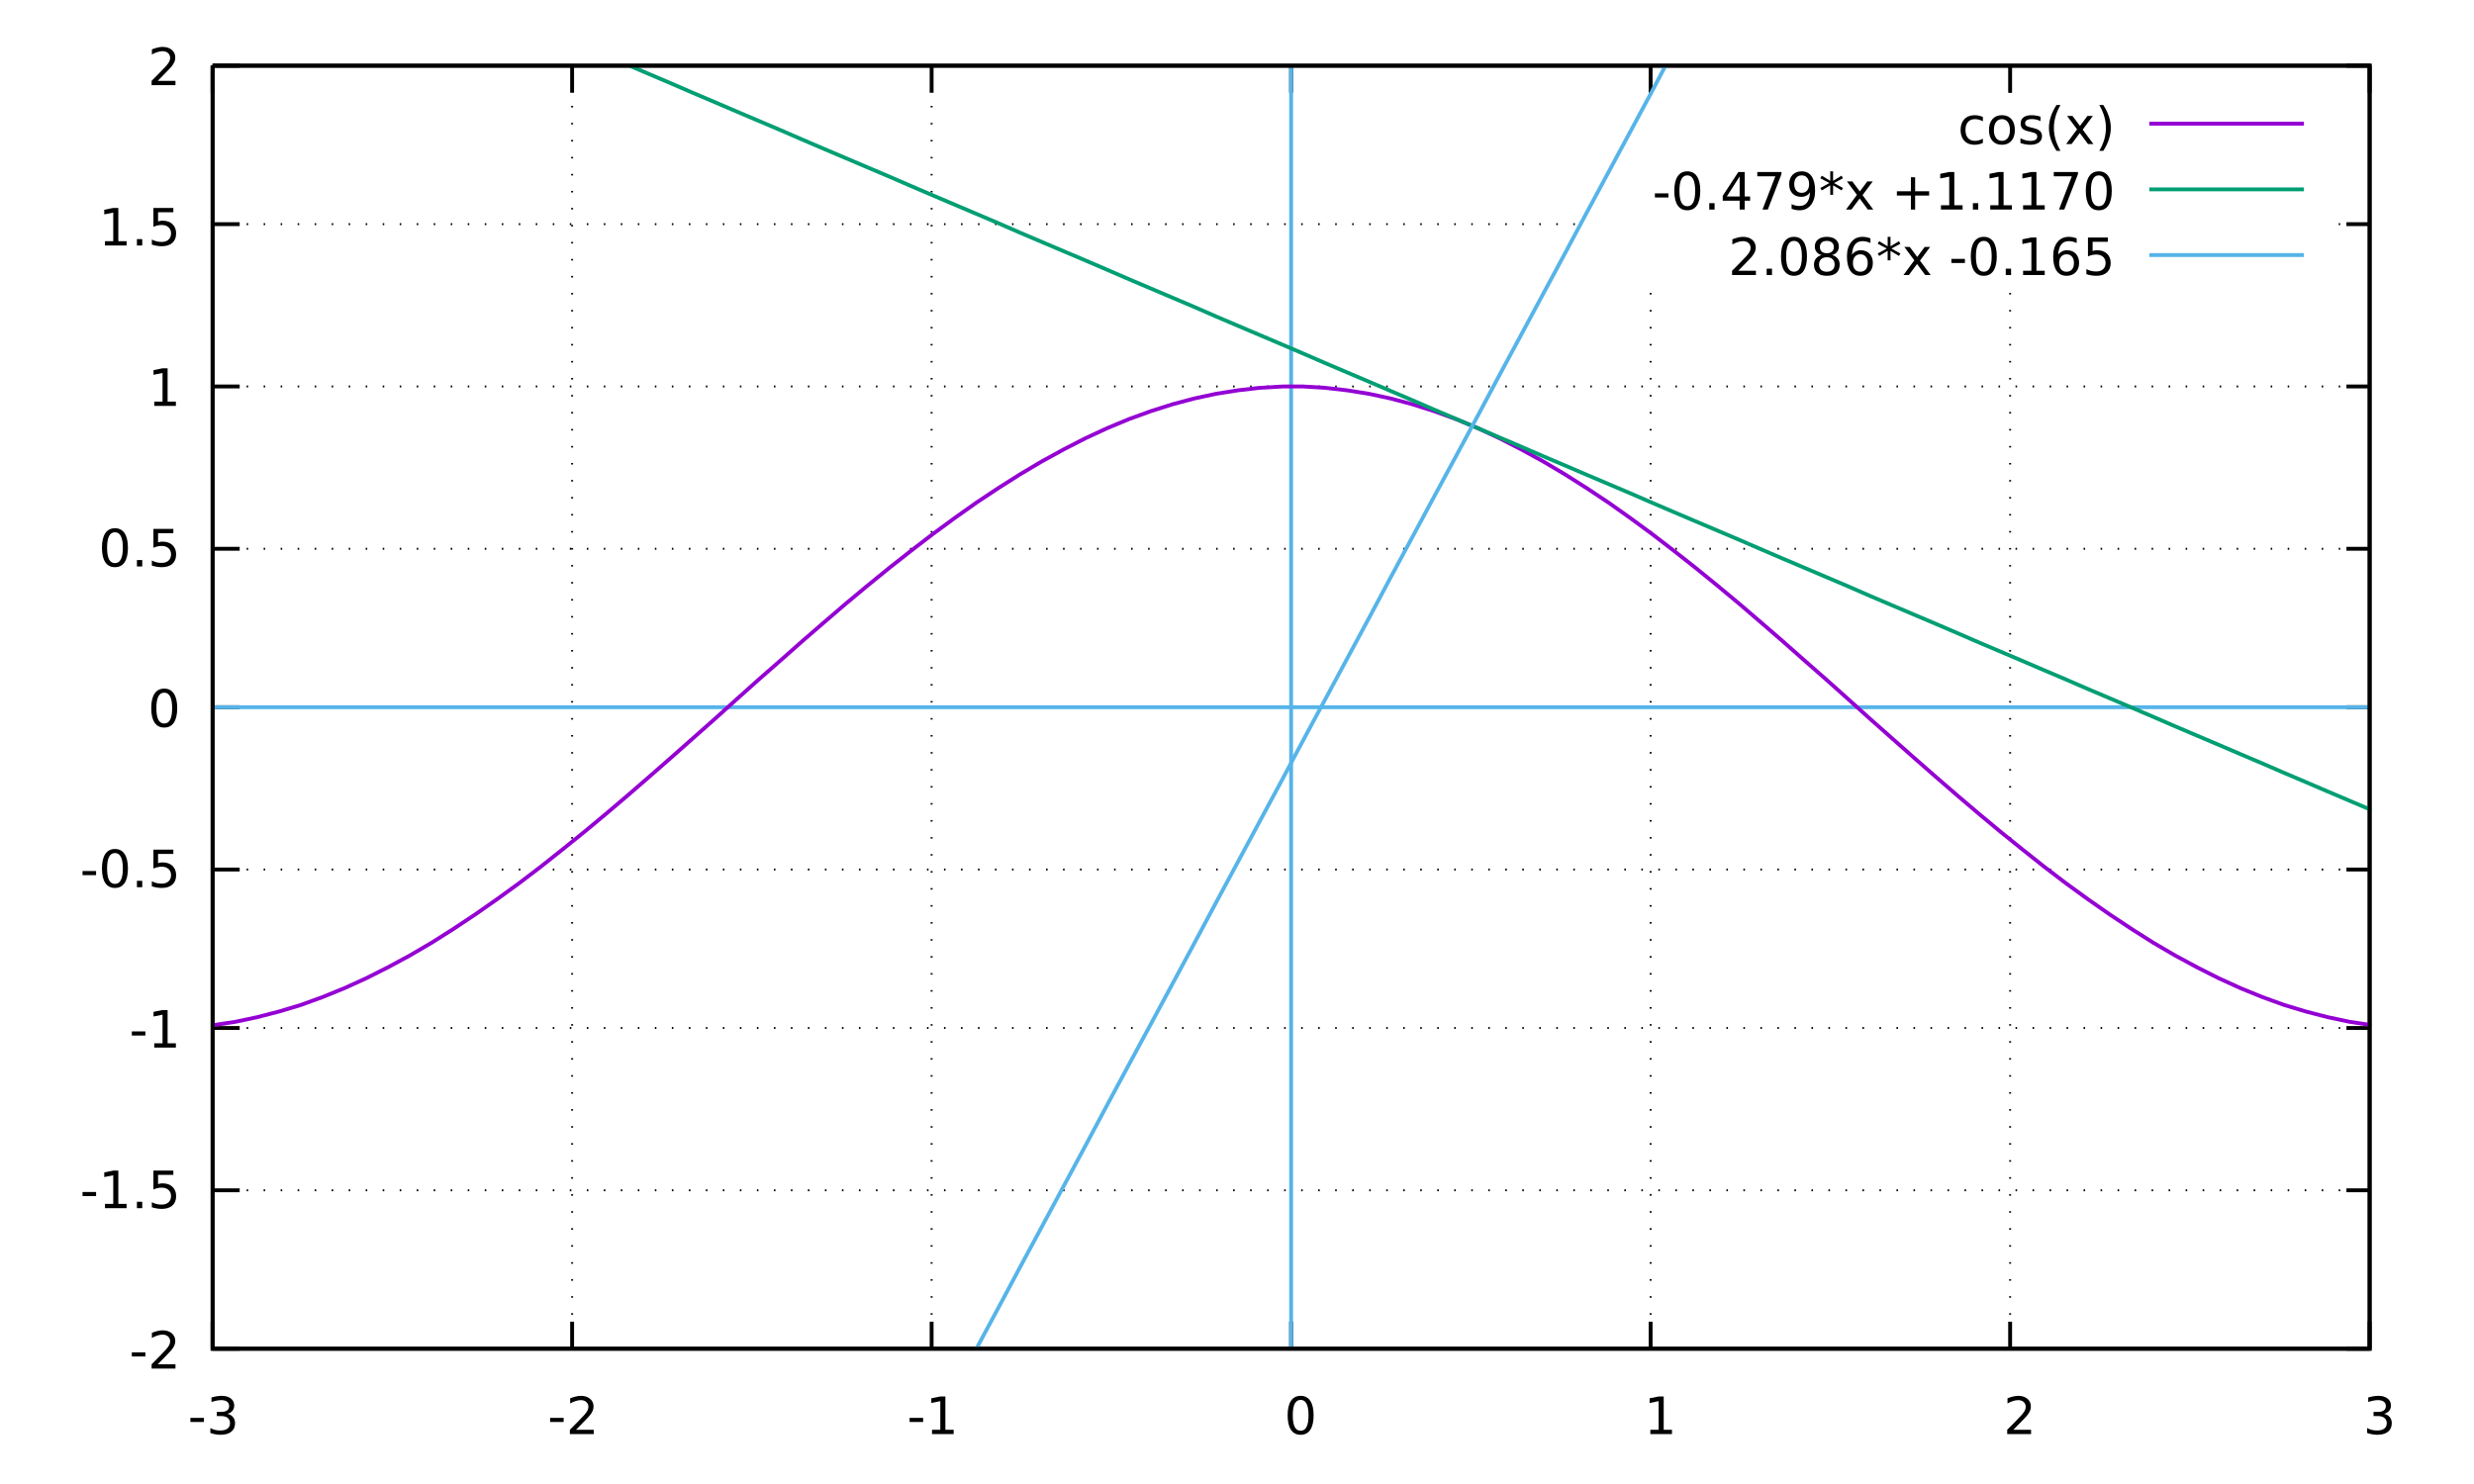 <?xml version="1.0" encoding="UTF-8"?>
<svg xmlns="http://www.w3.org/2000/svg" xmlns:xlink="http://www.w3.org/1999/xlink" width="640pt" height="384pt" viewBox="0 0 640 384" version="1.1">
<defs>
<g>
<symbol overflow="visible" id="glyph0-0">
<path style="stroke:none;" d="M 0.656 2.359 L 0.656 -9.391 L 7.328 -9.391 L 7.328 2.359 Z M 1.406 1.609 L 6.594 1.609 L 6.594 -8.656 L 1.406 -8.656 Z M 1.406 1.609 "/>
</symbol>
<symbol overflow="visible" id="glyph0-1">
<path style="stroke:none;" d="M 0.656 -4.188 L 4.156 -4.188 L 4.156 -3.125 L 0.656 -3.125 Z M 0.656 -4.188 "/>
</symbol>
<symbol overflow="visible" id="glyph0-2">
<path style="stroke:none;" d="M 2.562 -1.109 L 7.141 -1.109 L 7.141 0 L 0.969 0 L 0.969 -1.109 C 1.469 -1.617 2.148 -2.305 3.016 -3.172 C 3.879 -4.047 4.422 -4.613 4.641 -4.875 C 5.055 -5.344 5.348 -5.738 5.516 -6.062 C 5.68 -6.395 5.766 -6.719 5.766 -7.031 C 5.766 -7.551 5.582 -7.973 5.219 -8.297 C 4.863 -8.617 4.395 -8.781 3.812 -8.781 C 3.406 -8.781 2.973 -8.707 2.516 -8.562 C 2.055 -8.426 1.566 -8.211 1.047 -7.922 L 1.047 -9.25 C 1.566 -9.457 2.055 -9.613 2.516 -9.719 C 2.984 -9.832 3.406 -9.891 3.781 -9.891 C 4.789 -9.891 5.594 -9.633 6.188 -9.125 C 6.789 -8.625 7.094 -7.957 7.094 -7.125 C 7.094 -6.719 7.016 -6.336 6.859 -5.984 C 6.711 -5.629 6.441 -5.207 6.047 -4.719 C 5.941 -4.594 5.598 -4.227 5.016 -3.625 C 4.43 -3.031 3.613 -2.191 2.562 -1.109 Z M 2.562 -1.109 "/>
</symbol>
<symbol overflow="visible" id="glyph0-3">
<path style="stroke:none;" d="M 1.656 -1.109 L 3.797 -1.109 L 3.797 -8.516 L 1.469 -8.047 L 1.469 -9.25 L 3.781 -9.719 L 5.109 -9.719 L 5.109 -1.109 L 7.25 -1.109 L 7.25 0 L 1.656 0 Z M 1.656 -1.109 "/>
</symbol>
<symbol overflow="visible" id="glyph0-4">
<path style="stroke:none;" d="M 1.422 -1.656 L 2.797 -1.656 L 2.797 0 L 1.422 0 Z M 1.422 -1.656 "/>
</symbol>
<symbol overflow="visible" id="glyph0-5">
<path style="stroke:none;" d="M 1.438 -9.719 L 6.594 -9.719 L 6.594 -8.609 L 2.641 -8.609 L 2.641 -6.234 C 2.828 -6.297 3.016 -6.344 3.203 -6.375 C 3.398 -6.406 3.594 -6.422 3.781 -6.422 C 4.875 -6.422 5.734 -6.125 6.359 -5.531 C 6.992 -4.938 7.312 -4.133 7.312 -3.125 C 7.312 -2.07 6.984 -1.254 6.328 -0.672 C 5.68 -0.098 4.766 0.188 3.578 0.188 C 3.172 0.188 2.754 0.148 2.328 0.078 C 1.91 0.016 1.477 -0.086 1.031 -0.234 L 1.031 -1.547 C 1.414 -1.336 1.816 -1.18 2.234 -1.078 C 2.648 -0.973 3.094 -0.922 3.562 -0.922 C 4.312 -0.922 4.906 -1.117 5.344 -1.516 C 5.781 -1.91 6 -2.445 6 -3.125 C 6 -3.789 5.781 -4.32 5.344 -4.719 C 4.906 -5.113 4.312 -5.312 3.562 -5.312 C 3.207 -5.312 2.852 -5.27 2.5 -5.188 C 2.156 -5.113 1.801 -4.992 1.438 -4.828 Z M 1.438 -9.719 "/>
</symbol>
<symbol overflow="visible" id="glyph0-6">
<path style="stroke:none;" d="M 4.234 -8.844 C 3.555 -8.844 3.047 -8.508 2.703 -7.844 C 2.367 -7.188 2.203 -6.188 2.203 -4.844 C 2.203 -3.508 2.367 -2.508 2.703 -1.844 C 3.047 -1.188 3.555 -0.859 4.234 -0.859 C 4.922 -0.859 5.43 -1.188 5.766 -1.844 C 6.109 -2.508 6.281 -3.508 6.281 -4.844 C 6.281 -6.188 6.109 -7.188 5.766 -7.844 C 5.43 -8.508 4.922 -8.844 4.234 -8.844 Z M 4.234 -9.891 C 5.328 -9.891 6.16 -9.457 6.734 -8.594 C 7.305 -7.738 7.594 -6.488 7.594 -4.844 C 7.594 -3.207 7.305 -1.957 6.734 -1.094 C 6.16 -0.238 5.328 0.188 4.234 0.188 C 3.148 0.188 2.316 -0.238 1.734 -1.094 C 1.16 -1.957 0.875 -3.207 0.875 -4.844 C 0.875 -6.488 1.16 -7.738 1.734 -8.594 C 2.316 -9.457 3.148 -9.891 4.234 -9.891 Z M 4.234 -9.891 "/>
</symbol>
<symbol overflow="visible" id="glyph0-7">
<path style="stroke:none;" d=""/>
</symbol>
<symbol overflow="visible" id="glyph0-8">
<path style="stroke:none;" d="M 5.406 -5.234 C 6.039 -5.098 6.531 -4.816 6.875 -4.391 C 7.227 -3.973 7.406 -3.453 7.406 -2.828 C 7.406 -1.867 7.078 -1.125 6.422 -0.594 C 5.766 -0.07 4.828 0.188 3.609 0.188 C 3.203 0.188 2.781 0.145 2.344 0.062 C 1.914 -0.008 1.473 -0.129 1.016 -0.297 L 1.016 -1.562 C 1.379 -1.352 1.773 -1.191 2.203 -1.078 C 2.641 -0.973 3.098 -0.922 3.578 -0.922 C 4.398 -0.922 5.023 -1.082 5.453 -1.406 C 5.891 -1.727 6.109 -2.203 6.109 -2.828 C 6.109 -3.398 5.906 -3.848 5.5 -4.172 C 5.102 -4.492 4.547 -4.656 3.828 -4.656 L 2.688 -4.656 L 2.688 -5.734 L 3.875 -5.734 C 4.52 -5.734 5.016 -5.863 5.359 -6.125 C 5.703 -6.383 5.875 -6.754 5.875 -7.234 C 5.875 -7.734 5.695 -8.113 5.344 -8.375 C 4.988 -8.645 4.484 -8.781 3.828 -8.781 C 3.461 -8.781 3.07 -8.738 2.656 -8.656 C 2.25 -8.582 1.801 -8.461 1.312 -8.297 L 1.312 -9.469 C 1.812 -9.613 2.273 -9.719 2.703 -9.781 C 3.141 -9.852 3.551 -9.891 3.938 -9.891 C 4.938 -9.891 5.727 -9.66 6.312 -9.203 C 6.895 -8.754 7.188 -8.145 7.188 -7.375 C 7.188 -6.832 7.031 -6.375 6.719 -6 C 6.414 -5.633 5.977 -5.379 5.406 -5.234 Z M 5.406 -5.234 "/>
</symbol>
<symbol overflow="visible" id="glyph0-9">
<path style="stroke:none;" d="M 6.5 -7.016 L 6.5 -5.891 C 6.164 -6.078 5.828 -6.219 5.484 -6.312 C 5.141 -6.406 4.797 -6.453 4.453 -6.453 C 3.672 -6.453 3.066 -6.203 2.641 -5.703 C 2.211 -5.211 2 -4.523 2 -3.641 C 2 -2.742 2.211 -2.051 2.641 -1.562 C 3.066 -1.07 3.672 -0.828 4.453 -0.828 C 4.797 -0.828 5.141 -0.875 5.484 -0.969 C 5.828 -1.062 6.164 -1.203 6.5 -1.391 L 6.5 -0.281 C 6.164 -0.125 5.816 -0.008 5.453 0.062 C 5.098 0.145 4.723 0.188 4.328 0.188 C 3.223 0.188 2.348 -0.156 1.703 -0.844 C 1.055 -1.531 0.734 -2.461 0.734 -3.641 C 0.734 -4.828 1.055 -5.758 1.703 -6.438 C 2.359 -7.125 3.258 -7.469 4.406 -7.469 C 4.77 -7.469 5.125 -7.426 5.469 -7.344 C 5.82 -7.27 6.164 -7.16 6.5 -7.016 Z M 6.5 -7.016 "/>
</symbol>
<symbol overflow="visible" id="glyph0-10">
<path style="stroke:none;" d="M 4.078 -6.453 C 3.441 -6.453 2.938 -6.203 2.562 -5.703 C 2.188 -5.203 2 -4.516 2 -3.641 C 2 -2.766 2.18 -2.078 2.547 -1.578 C 2.922 -1.078 3.43 -0.828 4.078 -0.828 C 4.711 -0.828 5.219 -1.078 5.594 -1.578 C 5.969 -2.086 6.156 -2.773 6.156 -3.641 C 6.156 -4.504 5.969 -5.188 5.594 -5.688 C 5.219 -6.195 4.711 -6.453 4.078 -6.453 Z M 4.078 -7.469 C 5.117 -7.469 5.938 -7.129 6.531 -6.453 C 7.125 -5.773 7.422 -4.836 7.422 -3.641 C 7.422 -2.441 7.125 -1.504 6.531 -0.828 C 5.938 -0.148 5.117 0.188 4.078 0.188 C 3.035 0.188 2.219 -0.148 1.625 -0.828 C 1.031 -1.504 0.734 -2.441 0.734 -3.641 C 0.734 -4.836 1.031 -5.773 1.625 -6.453 C 2.219 -7.129 3.035 -7.469 4.078 -7.469 Z M 4.078 -7.469 "/>
</symbol>
<symbol overflow="visible" id="glyph0-11">
<path style="stroke:none;" d="M 5.906 -7.078 L 5.906 -5.938 C 5.562 -6.113 5.207 -6.242 4.844 -6.328 C 4.477 -6.422 4.102 -6.469 3.719 -6.469 C 3.125 -6.469 2.676 -6.375 2.375 -6.188 C 2.082 -6.008 1.938 -5.738 1.938 -5.375 C 1.938 -5.094 2.039 -4.875 2.25 -4.719 C 2.469 -4.562 2.895 -4.41 3.531 -4.266 L 3.938 -4.172 C 4.789 -3.984 5.395 -3.723 5.75 -3.391 C 6.113 -3.066 6.297 -2.609 6.297 -2.016 C 6.297 -1.336 6.023 -0.801 5.484 -0.406 C 4.953 -0.008 4.219 0.188 3.281 0.188 C 2.883 0.188 2.473 0.148 2.047 0.078 C 1.629 0.004 1.188 -0.109 0.719 -0.266 L 0.719 -1.5 C 1.164 -1.27 1.602 -1.098 2.031 -0.984 C 2.457 -0.867 2.883 -0.812 3.312 -0.812 C 3.875 -0.812 4.305 -0.906 4.609 -1.094 C 4.91 -1.289 5.062 -1.566 5.062 -1.922 C 5.062 -2.242 4.953 -2.488 4.734 -2.656 C 4.516 -2.832 4.035 -3.004 3.297 -3.172 L 2.875 -3.266 C 2.133 -3.422 1.598 -3.66 1.266 -3.984 C 0.941 -4.305 0.781 -4.75 0.781 -5.312 C 0.781 -6 1.02 -6.531 1.5 -6.906 C 1.988 -7.281 2.68 -7.469 3.578 -7.469 C 4.016 -7.469 4.426 -7.43 4.812 -7.359 C 5.207 -7.297 5.57 -7.203 5.906 -7.078 Z M 5.906 -7.078 "/>
</symbol>
<symbol overflow="visible" id="glyph0-12">
<path style="stroke:none;" d="M 4.125 -10.109 C 3.551 -9.109 3.125 -8.117 2.844 -7.141 C 2.562 -6.172 2.422 -5.188 2.422 -4.188 C 2.422 -3.188 2.562 -2.191 2.844 -1.203 C 3.125 -0.223 3.551 0.758 4.125 1.75 L 3.094 1.75 C 2.438 0.738 1.945 -0.258 1.625 -1.25 C 1.301 -2.238 1.141 -3.219 1.141 -4.188 C 1.141 -5.156 1.301 -6.129 1.625 -7.109 C 1.945 -8.086 2.438 -9.086 3.094 -10.109 Z M 4.125 -10.109 "/>
</symbol>
<symbol overflow="visible" id="glyph0-13">
<path style="stroke:none;" d="M 7.312 -7.281 L 4.672 -3.734 L 7.453 0 L 6.047 0 L 3.922 -2.859 L 1.797 0 L 0.391 0 L 3.219 -3.812 L 0.625 -7.281 L 2.031 -7.281 L 3.969 -4.688 L 5.906 -7.281 Z M 7.312 -7.281 "/>
</symbol>
<symbol overflow="visible" id="glyph0-14">
<path style="stroke:none;" d="M 1.062 -10.109 L 2.109 -10.109 C 2.754 -9.086 3.238 -8.086 3.562 -7.109 C 3.883 -6.129 4.047 -5.156 4.047 -4.188 C 4.047 -3.219 3.883 -2.238 3.562 -1.25 C 3.238 -0.258 2.754 0.738 2.109 1.75 L 1.062 1.75 C 1.645 0.758 2.078 -0.223 2.359 -1.203 C 2.641 -2.191 2.781 -3.188 2.781 -4.188 C 2.781 -5.188 2.641 -6.172 2.359 -7.141 C 2.078 -8.117 1.645 -9.109 1.062 -10.109 Z M 1.062 -10.109 "/>
</symbol>
<symbol overflow="visible" id="glyph0-15">
<path style="stroke:none;" d="M 5.031 -8.578 L 1.719 -3.391 L 5.031 -3.391 Z M 4.688 -9.719 L 6.344 -9.719 L 6.344 -3.391 L 7.734 -3.391 L 7.734 -2.297 L 6.344 -2.297 L 6.344 0 L 5.031 0 L 5.031 -2.297 L 0.656 -2.297 L 0.656 -3.562 Z M 4.688 -9.719 "/>
</symbol>
<symbol overflow="visible" id="glyph0-16">
<path style="stroke:none;" d="M 1.094 -9.719 L 7.344 -9.719 L 7.344 -9.156 L 3.812 0 L 2.438 0 L 5.766 -8.609 L 1.094 -8.609 Z M 1.094 -9.719 "/>
</symbol>
<symbol overflow="visible" id="glyph0-17">
<path style="stroke:none;" d="M 1.469 -0.203 L 1.469 -1.406 C 1.789 -1.25 2.117 -1.129 2.453 -1.047 C 2.797 -0.961 3.133 -0.922 3.469 -0.922 C 4.332 -0.922 4.992 -1.211 5.453 -1.797 C 5.91 -2.379 6.172 -3.266 6.234 -4.453 C 5.984 -4.078 5.664 -3.789 5.281 -3.594 C 4.895 -3.395 4.469 -3.297 4 -3.297 C 3.02 -3.297 2.25 -3.586 1.688 -4.172 C 1.125 -4.766 0.844 -5.57 0.844 -6.594 C 0.844 -7.582 1.133 -8.379 1.719 -8.984 C 2.312 -9.586 3.098 -9.891 4.078 -9.891 C 5.203 -9.891 6.062 -9.457 6.656 -8.594 C 7.25 -7.738 7.547 -6.488 7.547 -4.844 C 7.547 -3.312 7.18 -2.086 6.453 -1.172 C 5.723 -0.266 4.742 0.188 3.516 0.188 C 3.191 0.188 2.859 0.156 2.516 0.094 C 2.18 0.031 1.832 -0.066 1.469 -0.203 Z M 4.078 -4.328 C 4.672 -4.328 5.141 -4.523 5.484 -4.922 C 5.828 -5.328 6 -5.883 6 -6.594 C 6 -7.289 5.828 -7.836 5.484 -8.234 C 5.141 -8.641 4.672 -8.844 4.078 -8.844 C 3.492 -8.844 3.023 -8.641 2.672 -8.234 C 2.328 -7.836 2.156 -7.289 2.156 -6.594 C 2.156 -5.883 2.328 -5.328 2.672 -4.922 C 3.023 -4.523 3.492 -4.328 4.078 -4.328 Z M 4.078 -4.328 "/>
</symbol>
<symbol overflow="visible" id="glyph0-18">
<path style="stroke:none;" d="M 6.266 -8.109 L 3.938 -6.859 L 6.266 -5.578 L 5.891 -4.953 L 3.703 -6.266 L 3.703 -3.812 L 2.969 -3.812 L 2.969 -6.266 L 0.781 -4.953 L 0.391 -5.578 L 2.734 -6.859 L 0.391 -8.109 L 0.781 -8.766 L 2.969 -7.438 L 2.969 -9.891 L 3.703 -9.891 L 3.703 -7.438 L 5.891 -8.766 Z M 6.266 -8.109 "/>
</symbol>
<symbol overflow="visible" id="glyph0-19">
<path style="stroke:none;" d="M 6.125 -8.359 L 6.125 -4.734 L 9.75 -4.734 L 9.75 -3.625 L 6.125 -3.625 L 6.125 0 L 5.031 0 L 5.031 -3.625 L 1.406 -3.625 L 1.406 -4.734 L 5.031 -4.734 L 5.031 -8.359 Z M 6.125 -8.359 "/>
</symbol>
<symbol overflow="visible" id="glyph0-20">
<path style="stroke:none;" d="M 4.234 -4.609 C 3.609 -4.609 3.113 -4.441 2.75 -4.109 C 2.395 -3.773 2.219 -3.316 2.219 -2.734 C 2.219 -2.148 2.395 -1.691 2.75 -1.359 C 3.113 -1.023 3.609 -0.859 4.234 -0.859 C 4.859 -0.859 5.348 -1.023 5.703 -1.359 C 6.066 -1.691 6.25 -2.148 6.25 -2.734 C 6.25 -3.316 6.07 -3.773 5.719 -4.109 C 5.363 -4.441 4.867 -4.609 4.234 -4.609 Z M 2.922 -5.172 C 2.359 -5.305 1.914 -5.566 1.594 -5.953 C 1.281 -6.348 1.125 -6.82 1.125 -7.375 C 1.125 -8.145 1.398 -8.754 1.953 -9.203 C 2.516 -9.66 3.273 -9.891 4.234 -9.891 C 5.203 -9.891 5.961 -9.66 6.516 -9.203 C 7.066 -8.754 7.344 -8.145 7.344 -7.375 C 7.344 -6.82 7.18 -6.348 6.859 -5.953 C 6.547 -5.566 6.113 -5.305 5.562 -5.172 C 6.195 -5.023 6.688 -4.734 7.031 -4.297 C 7.383 -3.867 7.562 -3.348 7.562 -2.734 C 7.562 -1.797 7.273 -1.07 6.703 -0.562 C 6.129 -0.062 5.305 0.188 4.234 0.188 C 3.16 0.188 2.336 -0.062 1.766 -0.562 C 1.191 -1.07 0.906 -1.797 0.906 -2.734 C 0.906 -3.348 1.082 -3.867 1.438 -4.297 C 1.789 -4.734 2.285 -5.023 2.922 -5.172 Z M 2.438 -7.25 C 2.438 -6.75 2.594 -6.359 2.906 -6.078 C 3.227 -5.797 3.672 -5.656 4.234 -5.656 C 4.797 -5.656 5.238 -5.797 5.562 -6.078 C 5.883 -6.359 6.047 -6.75 6.047 -7.25 C 6.047 -7.75 5.883 -8.141 5.562 -8.422 C 5.238 -8.703 4.797 -8.844 4.234 -8.844 C 3.672 -8.844 3.227 -8.703 2.906 -8.422 C 2.594 -8.141 2.438 -7.75 2.438 -7.25 Z M 2.438 -7.25 "/>
</symbol>
<symbol overflow="visible" id="glyph0-21">
<path style="stroke:none;" d="M 4.406 -5.375 C 3.812 -5.375 3.344 -5.172 3 -4.766 C 2.656 -4.367 2.484 -3.82 2.484 -3.125 C 2.484 -2.414 2.656 -1.859 3 -1.453 C 3.344 -1.055 3.812 -0.859 4.406 -0.859 C 4.988 -0.859 5.453 -1.055 5.797 -1.453 C 6.141 -1.859 6.312 -2.414 6.312 -3.125 C 6.312 -3.82 6.141 -4.367 5.797 -4.766 C 5.453 -5.172 4.988 -5.375 4.406 -5.375 Z M 7.016 -9.5 L 7.016 -8.297 C 6.68 -8.453 6.344 -8.57 6 -8.656 C 5.664 -8.738 5.336 -8.781 5.016 -8.781 C 4.141 -8.781 3.473 -8.488 3.016 -7.906 C 2.566 -7.32 2.305 -6.438 2.234 -5.25 C 2.492 -5.625 2.816 -5.91 3.203 -6.109 C 3.586 -6.316 4.016 -6.422 4.484 -6.422 C 5.453 -6.422 6.219 -6.125 6.781 -5.531 C 7.352 -4.938 7.641 -4.133 7.641 -3.125 C 7.641 -2.125 7.344 -1.32 6.75 -0.719 C 6.164 -0.113 5.383 0.188 4.406 0.188 C 3.281 0.188 2.422 -0.238 1.828 -1.094 C 1.234 -1.957 0.938 -3.207 0.938 -4.844 C 0.938 -6.383 1.301 -7.609 2.031 -8.516 C 2.758 -9.43 3.734 -9.891 4.953 -9.891 C 5.285 -9.891 5.617 -9.859 5.953 -9.797 C 6.297 -9.734 6.648 -9.633 7.016 -9.5 Z M 7.016 -9.5 "/>
</symbol>
</g>
</defs>
<g id="surface8134">
<rect x="0" y="0" width="640" height="384" style="fill:rgb(100%,100%,100%);fill-opacity:1;stroke:none;"/>
<path style="fill:none;stroke-width:10;stroke-linecap:butt;stroke-linejoin:miter;stroke:rgb(0%,0%,0%);stroke-opacity:1;stroke-dasharray:8,80;stroke-miterlimit:10;" d="M 1100 6980 L 12260 6980 " transform="matrix(0.05,0,0,0.05,0,0)"/>
<path style="fill:none;stroke-width:20;stroke-linecap:butt;stroke-linejoin:miter;stroke:rgb(0%,0%,0%);stroke-opacity:1;stroke-miterlimit:10;" d="M 1100 6980 L 1240 6980 " transform="matrix(0.05,0,0,0.05,0,0)"/>
<path style="fill:none;stroke-width:20;stroke-linecap:butt;stroke-linejoin:miter;stroke:rgb(0%,0%,0%);stroke-opacity:1;stroke-miterlimit:10;" d="M 12260 6980 L 12140 6980 " transform="matrix(0.05,0,0,0.05,0,0)"/>
<g style="fill:rgb(0%,0%,0%);fill-opacity:1;">
  <use xlink:href="#glyph0-1" x="33.45" y="354.126"/>
  <use xlink:href="#glyph0-2" x="38.25" y="354.126"/>
</g>
<path style="fill:none;stroke-width:10;stroke-linecap:butt;stroke-linejoin:miter;stroke:rgb(0%,0%,0%);stroke-opacity:1;stroke-dasharray:8,80;stroke-miterlimit:10;" d="M 1100 6160 L 12260 6160 " transform="matrix(0.05,0,0,0.05,0,0)"/>
<path style="fill:none;stroke-width:20;stroke-linecap:butt;stroke-linejoin:miter;stroke:rgb(0%,0%,0%);stroke-opacity:1;stroke-miterlimit:10;" d="M 1100 6160 L 1240 6160 " transform="matrix(0.05,0,0,0.05,0,0)"/>
<path style="fill:none;stroke-width:20;stroke-linecap:butt;stroke-linejoin:miter;stroke:rgb(0%,0%,0%);stroke-opacity:1;stroke-miterlimit:10;" d="M 12260 6160 L 12140 6160 " transform="matrix(0.05,0,0,0.05,0,0)"/>
<g style="fill:rgb(0%,0%,0%);fill-opacity:1;">
  <use xlink:href="#glyph0-1" x="20.7" y="312.626"/>
  <use xlink:href="#glyph0-3" x="25.5" y="312.626"/>
  <use xlink:href="#glyph0-4" x="34" y="312.626"/>
  <use xlink:href="#glyph0-5" x="38.25" y="312.626"/>
</g>
<path style="fill:none;stroke-width:10;stroke-linecap:butt;stroke-linejoin:miter;stroke:rgb(0%,0%,0%);stroke-opacity:1;stroke-dasharray:8,80;stroke-miterlimit:10;" d="M 1100 5320 L 12260 5320 " transform="matrix(0.05,0,0,0.05,0,0)"/>
<path style="fill:none;stroke-width:20;stroke-linecap:butt;stroke-linejoin:miter;stroke:rgb(0%,0%,0%);stroke-opacity:1;stroke-miterlimit:10;" d="M 1100 5320 L 1240 5320 " transform="matrix(0.05,0,0,0.05,0,0)"/>
<path style="fill:none;stroke-width:20;stroke-linecap:butt;stroke-linejoin:miter;stroke:rgb(0%,0%,0%);stroke-opacity:1;stroke-miterlimit:10;" d="M 12260 5320 L 12140 5320 " transform="matrix(0.05,0,0,0.05,0,0)"/>
<g style="fill:rgb(0%,0%,0%);fill-opacity:1;">
  <use xlink:href="#glyph0-1" x="33.45" y="271.076"/>
  <use xlink:href="#glyph0-3" x="38.25" y="271.076"/>
</g>
<path style="fill:none;stroke-width:10;stroke-linecap:butt;stroke-linejoin:miter;stroke:rgb(0%,0%,0%);stroke-opacity:1;stroke-dasharray:8,80;stroke-miterlimit:10;" d="M 1100 4500 L 12260 4500 " transform="matrix(0.05,0,0,0.05,0,0)"/>
<path style="fill:none;stroke-width:20;stroke-linecap:butt;stroke-linejoin:miter;stroke:rgb(0%,0%,0%);stroke-opacity:1;stroke-miterlimit:10;" d="M 1100 4500 L 1240 4500 " transform="matrix(0.05,0,0,0.05,0,0)"/>
<path style="fill:none;stroke-width:20;stroke-linecap:butt;stroke-linejoin:miter;stroke:rgb(0%,0%,0%);stroke-opacity:1;stroke-miterlimit:10;" d="M 12260 4500 L 12140 4500 " transform="matrix(0.05,0,0,0.05,0,0)"/>
<g style="fill:rgb(0%,0%,0%);fill-opacity:1;">
  <use xlink:href="#glyph0-1" x="20.7" y="229.576"/>
  <use xlink:href="#glyph0-6" x="25.5" y="229.576"/>
  <use xlink:href="#glyph0-4" x="34" y="229.576"/>
  <use xlink:href="#glyph0-5" x="38.25" y="229.576"/>
</g>
<path style="fill:none;stroke-width:10;stroke-linecap:butt;stroke-linejoin:miter;stroke:rgb(0%,0%,0%);stroke-opacity:1;stroke-dasharray:8,80;stroke-miterlimit:10;" d="M 1100 3660 L 12260 3660 " transform="matrix(0.05,0,0,0.05,0,0)"/>
<path style="fill:none;stroke-width:20;stroke-linecap:butt;stroke-linejoin:miter;stroke:rgb(0%,0%,0%);stroke-opacity:1;stroke-miterlimit:10;" d="M 1100 3660 L 1240 3660 " transform="matrix(0.05,0,0,0.05,0,0)"/>
<path style="fill:none;stroke-width:20;stroke-linecap:butt;stroke-linejoin:miter;stroke:rgb(0%,0%,0%);stroke-opacity:1;stroke-miterlimit:10;" d="M 12260 3660 L 12140 3660 " transform="matrix(0.05,0,0,0.05,0,0)"/>
<g style="fill:rgb(0%,0%,0%);fill-opacity:1;">
  <use xlink:href="#glyph0-7" x="34" y="188.076"/>
  <use xlink:href="#glyph0-6" x="38.25" y="188.076"/>
</g>
<path style="fill:none;stroke-width:10;stroke-linecap:butt;stroke-linejoin:miter;stroke:rgb(0%,0%,0%);stroke-opacity:1;stroke-dasharray:8,80;stroke-miterlimit:10;" d="M 1100 2840 L 12260 2840 " transform="matrix(0.05,0,0,0.05,0,0)"/>
<path style="fill:none;stroke-width:20;stroke-linecap:butt;stroke-linejoin:miter;stroke:rgb(0%,0%,0%);stroke-opacity:1;stroke-miterlimit:10;" d="M 1100 2840 L 1240 2840 " transform="matrix(0.05,0,0,0.05,0,0)"/>
<path style="fill:none;stroke-width:20;stroke-linecap:butt;stroke-linejoin:miter;stroke:rgb(0%,0%,0%);stroke-opacity:1;stroke-miterlimit:10;" d="M 12260 2840 L 12140 2840 " transform="matrix(0.05,0,0,0.05,0,0)"/>
<g style="fill:rgb(0%,0%,0%);fill-opacity:1;">
  <use xlink:href="#glyph0-7" x="21.25" y="146.576"/>
  <use xlink:href="#glyph0-6" x="25.5" y="146.576"/>
  <use xlink:href="#glyph0-4" x="34" y="146.576"/>
  <use xlink:href="#glyph0-5" x="38.25" y="146.576"/>
</g>
<path style="fill:none;stroke-width:10;stroke-linecap:butt;stroke-linejoin:miter;stroke:rgb(0%,0%,0%);stroke-opacity:1;stroke-dasharray:8,80;stroke-miterlimit:10;" d="M 1100 2000 L 12260 2000 " transform="matrix(0.05,0,0,0.05,0,0)"/>
<path style="fill:none;stroke-width:20;stroke-linecap:butt;stroke-linejoin:miter;stroke:rgb(0%,0%,0%);stroke-opacity:1;stroke-miterlimit:10;" d="M 1100 2000 L 1240 2000 " transform="matrix(0.05,0,0,0.05,0,0)"/>
<path style="fill:none;stroke-width:20;stroke-linecap:butt;stroke-linejoin:miter;stroke:rgb(0%,0%,0%);stroke-opacity:1;stroke-miterlimit:10;" d="M 12260 2000 L 12140 2000 " transform="matrix(0.05,0,0,0.05,0,0)"/>
<g style="fill:rgb(0%,0%,0%);fill-opacity:1;">
  <use xlink:href="#glyph0-7" x="34" y="105.026"/>
  <use xlink:href="#glyph0-3" x="38.25" y="105.026"/>
</g>
<path style="fill:none;stroke-width:10;stroke-linecap:butt;stroke-linejoin:miter;stroke:rgb(0%,0%,0%);stroke-opacity:1;stroke-dasharray:8,80;stroke-miterlimit:10;" d="M 1100 1160 L 8220 1160 " transform="matrix(0.05,0,0,0.05,0,0)"/>
<path style="fill:none;stroke-width:10;stroke-linecap:butt;stroke-linejoin:miter;stroke:rgb(0%,0%,0%);stroke-opacity:1;stroke-dasharray:8,80;stroke-miterlimit:10;" d="M 12100 1160 L 12260 1160 " transform="matrix(0.05,0,0,0.05,0,0)"/>
<path style="fill:none;stroke-width:20;stroke-linecap:butt;stroke-linejoin:miter;stroke:rgb(0%,0%,0%);stroke-opacity:1;stroke-miterlimit:10;" d="M 1100 1160 L 1240 1160 " transform="matrix(0.05,0,0,0.05,0,0)"/>
<path style="fill:none;stroke-width:20;stroke-linecap:butt;stroke-linejoin:miter;stroke:rgb(0%,0%,0%);stroke-opacity:1;stroke-miterlimit:10;" d="M 12260 1160 L 12140 1160 " transform="matrix(0.05,0,0,0.05,0,0)"/>
<g style="fill:rgb(0%,0%,0%);fill-opacity:1;">
  <use xlink:href="#glyph0-7" x="21.25" y="63.526"/>
  <use xlink:href="#glyph0-3" x="25.5" y="63.526"/>
  <use xlink:href="#glyph0-4" x="34" y="63.526"/>
  <use xlink:href="#glyph0-5" x="38.25" y="63.526"/>
</g>
<path style="fill:none;stroke-width:10;stroke-linecap:butt;stroke-linejoin:miter;stroke:rgb(0%,0%,0%);stroke-opacity:1;stroke-dasharray:8,80;stroke-miterlimit:10;" d="M 1100 340 L 12260 340 " transform="matrix(0.05,0,0,0.05,0,0)"/>
<path style="fill:none;stroke-width:20;stroke-linecap:butt;stroke-linejoin:miter;stroke:rgb(0%,0%,0%);stroke-opacity:1;stroke-miterlimit:10;" d="M 1100 340 L 1240 340 " transform="matrix(0.05,0,0,0.05,0,0)"/>
<path style="fill:none;stroke-width:20;stroke-linecap:butt;stroke-linejoin:miter;stroke:rgb(0%,0%,0%);stroke-opacity:1;stroke-miterlimit:10;" d="M 12260 340 L 12140 340 " transform="matrix(0.05,0,0,0.05,0,0)"/>
<g style="fill:rgb(0%,0%,0%);fill-opacity:1;">
  <use xlink:href="#glyph0-7" x="34" y="22.026"/>
  <use xlink:href="#glyph0-2" x="38.25" y="22.026"/>
</g>
<path style="fill:none;stroke-width:10;stroke-linecap:butt;stroke-linejoin:miter;stroke:rgb(0%,0%,0%);stroke-opacity:1;stroke-dasharray:8,80;stroke-miterlimit:10;" d="M 1100 6980 L 1100 340 " transform="matrix(0.05,0,0,0.05,0,0)"/>
<path style="fill:none;stroke-width:20;stroke-linecap:butt;stroke-linejoin:miter;stroke:rgb(0%,0%,0%);stroke-opacity:1;stroke-miterlimit:10;" d="M 1100 6980 L 1100 6840 " transform="matrix(0.05,0,0,0.05,0,0)"/>
<path style="fill:none;stroke-width:20;stroke-linecap:butt;stroke-linejoin:miter;stroke:rgb(0%,0%,0%);stroke-opacity:1;stroke-miterlimit:10;" d="M 1100 340 L 1100 480 " transform="matrix(0.05,0,0,0.05,0,0)"/>
<g style="fill:rgb(0%,0%,0%);fill-opacity:1;">
  <use xlink:href="#glyph0-1" x="48.6" y="371.076"/>
  <use xlink:href="#glyph0-8" x="53.4" y="371.076"/>
</g>
<path style="fill:none;stroke-width:10;stroke-linecap:butt;stroke-linejoin:miter;stroke:rgb(0%,0%,0%);stroke-opacity:1;stroke-dasharray:8,80;stroke-miterlimit:10;" d="M 2960 6980 L 2960 340 " transform="matrix(0.05,0,0,0.05,0,0)"/>
<path style="fill:none;stroke-width:20;stroke-linecap:butt;stroke-linejoin:miter;stroke:rgb(0%,0%,0%);stroke-opacity:1;stroke-miterlimit:10;" d="M 2960 6980 L 2960 6840 " transform="matrix(0.05,0,0,0.05,0,0)"/>
<path style="fill:none;stroke-width:20;stroke-linecap:butt;stroke-linejoin:miter;stroke:rgb(0%,0%,0%);stroke-opacity:1;stroke-miterlimit:10;" d="M 2960 340 L 2960 480 " transform="matrix(0.05,0,0,0.05,0,0)"/>
<g style="fill:rgb(0%,0%,0%);fill-opacity:1;">
  <use xlink:href="#glyph0-1" x="141.65" y="371.076"/>
  <use xlink:href="#glyph0-2" x="146.45" y="371.076"/>
</g>
<path style="fill:none;stroke-width:10;stroke-linecap:butt;stroke-linejoin:miter;stroke:rgb(0%,0%,0%);stroke-opacity:1;stroke-dasharray:8,80;stroke-miterlimit:10;" d="M 4820 6980 L 4820 340 " transform="matrix(0.05,0,0,0.05,0,0)"/>
<path style="fill:none;stroke-width:20;stroke-linecap:butt;stroke-linejoin:miter;stroke:rgb(0%,0%,0%);stroke-opacity:1;stroke-miterlimit:10;" d="M 4820 6980 L 4820 6840 " transform="matrix(0.05,0,0,0.05,0,0)"/>
<path style="fill:none;stroke-width:20;stroke-linecap:butt;stroke-linejoin:miter;stroke:rgb(0%,0%,0%);stroke-opacity:1;stroke-miterlimit:10;" d="M 4820 340 L 4820 480 " transform="matrix(0.05,0,0,0.05,0,0)"/>
<g style="fill:rgb(0%,0%,0%);fill-opacity:1;">
  <use xlink:href="#glyph0-1" x="234.65" y="371.076"/>
  <use xlink:href="#glyph0-3" x="239.45" y="371.076"/>
</g>
<path style="fill:none;stroke-width:10;stroke-linecap:butt;stroke-linejoin:miter;stroke:rgb(0%,0%,0%);stroke-opacity:1;stroke-dasharray:8,80;stroke-miterlimit:10;" d="M 6680 6980 L 6680 340 " transform="matrix(0.05,0,0,0.05,0,0)"/>
<path style="fill:none;stroke-width:20;stroke-linecap:butt;stroke-linejoin:miter;stroke:rgb(0%,0%,0%);stroke-opacity:1;stroke-miterlimit:10;" d="M 6680 6980 L 6680 6840 " transform="matrix(0.05,0,0,0.05,0,0)"/>
<path style="fill:none;stroke-width:20;stroke-linecap:butt;stroke-linejoin:miter;stroke:rgb(0%,0%,0%);stroke-opacity:1;stroke-miterlimit:10;" d="M 6680 340 L 6680 480 " transform="matrix(0.05,0,0,0.05,0,0)"/>
<g style="fill:rgb(0%,0%,0%);fill-opacity:1;">
  <use xlink:href="#glyph0-7" x="327.975" y="371.076"/>
  <use xlink:href="#glyph0-6" x="332.225" y="371.076"/>
</g>
<path style="fill:none;stroke-width:10;stroke-linecap:butt;stroke-linejoin:miter;stroke:rgb(0%,0%,0%);stroke-opacity:1;stroke-dasharray:8,80;stroke-miterlimit:10;" d="M 8540 6980 L 8540 1500 " transform="matrix(0.05,0,0,0.05,0,0)"/>
<path style="fill:none;stroke-width:10;stroke-linecap:butt;stroke-linejoin:miter;stroke:rgb(0%,0%,0%);stroke-opacity:1;stroke-dasharray:8,80;stroke-miterlimit:10;" d="M 8540 480 L 8540 340 " transform="matrix(0.05,0,0,0.05,0,0)"/>
<path style="fill:none;stroke-width:20;stroke-linecap:butt;stroke-linejoin:miter;stroke:rgb(0%,0%,0%);stroke-opacity:1;stroke-miterlimit:10;" d="M 8540 6980 L 8540 6840 " transform="matrix(0.05,0,0,0.05,0,0)"/>
<path style="fill:none;stroke-width:20;stroke-linecap:butt;stroke-linejoin:miter;stroke:rgb(0%,0%,0%);stroke-opacity:1;stroke-miterlimit:10;" d="M 8540 340 L 8540 480 " transform="matrix(0.05,0,0,0.05,0,0)"/>
<g style="fill:rgb(0%,0%,0%);fill-opacity:1;">
  <use xlink:href="#glyph0-7" x="421.025" y="371.076"/>
  <use xlink:href="#glyph0-3" x="425.275" y="371.076"/>
</g>
<path style="fill:none;stroke-width:10;stroke-linecap:butt;stroke-linejoin:miter;stroke:rgb(0%,0%,0%);stroke-opacity:1;stroke-dasharray:8,80;stroke-miterlimit:10;" d="M 10400 6980 L 10400 1500 " transform="matrix(0.05,0,0,0.05,0,0)"/>
<path style="fill:none;stroke-width:10;stroke-linecap:butt;stroke-linejoin:miter;stroke:rgb(0%,0%,0%);stroke-opacity:1;stroke-dasharray:8,80;stroke-miterlimit:10;" d="M 10400 480 L 10400 340 " transform="matrix(0.05,0,0,0.05,0,0)"/>
<path style="fill:none;stroke-width:20;stroke-linecap:butt;stroke-linejoin:miter;stroke:rgb(0%,0%,0%);stroke-opacity:1;stroke-miterlimit:10;" d="M 10400 6980 L 10400 6840 " transform="matrix(0.05,0,0,0.05,0,0)"/>
<path style="fill:none;stroke-width:20;stroke-linecap:butt;stroke-linejoin:miter;stroke:rgb(0%,0%,0%);stroke-opacity:1;stroke-miterlimit:10;" d="M 10400 340 L 10400 480 " transform="matrix(0.05,0,0,0.05,0,0)"/>
<g style="fill:rgb(0%,0%,0%);fill-opacity:1;">
  <use xlink:href="#glyph0-7" x="514.025" y="371.076"/>
  <use xlink:href="#glyph0-2" x="518.275" y="371.076"/>
</g>
<path style="fill:none;stroke-width:10;stroke-linecap:butt;stroke-linejoin:miter;stroke:rgb(0%,0%,0%);stroke-opacity:1;stroke-dasharray:8,80;stroke-miterlimit:10;" d="M 12260 6980 L 12260 340 " transform="matrix(0.05,0,0,0.05,0,0)"/>
<path style="fill:none;stroke-width:20;stroke-linecap:butt;stroke-linejoin:miter;stroke:rgb(0%,0%,0%);stroke-opacity:1;stroke-miterlimit:10;" d="M 12260 6980 L 12260 6840 " transform="matrix(0.05,0,0,0.05,0,0)"/>
<path style="fill:none;stroke-width:20;stroke-linecap:butt;stroke-linejoin:miter;stroke:rgb(0%,0%,0%);stroke-opacity:1;stroke-miterlimit:10;" d="M 12260 340 L 12260 480 " transform="matrix(0.05,0,0,0.05,0,0)"/>
<g style="fill:rgb(0%,0%,0%);fill-opacity:1;">
  <use xlink:href="#glyph0-7" x="607.075" y="371.076"/>
  <use xlink:href="#glyph0-8" x="611.325" y="371.076"/>
</g>
<path style="fill:none;stroke-width:20;stroke-linecap:butt;stroke-linejoin:miter;stroke:rgb(33.725%,70.588%,91.373%);stroke-opacity:1;stroke-miterlimit:10;" d="M 1100 3660 L 12260 3660 " transform="matrix(0.05,0,0,0.05,0,0)"/>
<path style="fill:none;stroke-width:20;stroke-linecap:butt;stroke-linejoin:miter;stroke:rgb(33.725%,70.588%,91.373%);stroke-opacity:1;stroke-miterlimit:10;" d="M 6680 6980 L 6680 340 " transform="matrix(0.05,0,0,0.05,0,0)"/>
<path style="fill:none;stroke-width:20;stroke-linecap:butt;stroke-linejoin:miter;stroke:rgb(0%,0%,0%);stroke-opacity:1;stroke-miterlimit:10;" d="M 1100 340 L 1100 6980 L 12260 6980 L 12260 340 L 1100 340 " transform="matrix(0.05,0,0,0.05,0,0)"/>
<g style="fill:rgb(0%,0%,0%);fill-opacity:1;">
  <use xlink:href="#glyph0-9" x="506.45" y="37.276"/>
  <use xlink:href="#glyph0-10" x="513.8" y="37.276"/>
  <use xlink:href="#glyph0-11" x="521.95" y="37.276"/>
  <use xlink:href="#glyph0-12" x="528.9" y="37.276"/>
  <use xlink:href="#glyph0-13" x="534.1" y="37.276"/>
  <use xlink:href="#glyph0-14" x="542" y="37.276"/>
</g>
<path style="fill:none;stroke-width:20;stroke-linecap:butt;stroke-linejoin:miter;stroke:rgb(58.039%,0%,82.745%);stroke-opacity:1;stroke-miterlimit:10;" d="M 11120 640 L 11920 640 " transform="matrix(0.05,0,0,0.05,0,0)"/>
<path style="fill:none;stroke-width:20;stroke-linecap:butt;stroke-linejoin:miter;stroke:rgb(58.039%,0%,82.745%);stroke-opacity:1;stroke-miterlimit:10;" d="M 1105 5305 L 1217.969 5287.969 L 1331.016 5263.984 L 1442.969 5235 L 1556.016 5201.016 L 1668.984 5160 L 1782.031 5113.984 L 1893.984 5062.969 L 2007.031 5006.016 L 2120 4945 L 2232.969 4878.984 L 2345 4807.969 L 2457.969 4732.969 L 2571.016 4653.984 L 2683.984 4572.031 L 2797.031 4486.016 L 2908.984 4397.031 L 3022.031 4306.016 L 3135 4212.031 L 3247.969 4116.016 L 3360 4018.984 L 3472.969 3920 L 3586.016 3820 L 3698.984 3720 L 3811.016 3618.984 L 3923.984 3517.969 L 4037.031 3418.984 L 4150 3318.984 L 4262.031 3222.031 L 4375 3125 L 4487.969 3031.016 L 4601.016 2938.984 L 4713.984 2850 L 4826.016 2763.984 L 4938.984 2681.016 L 5052.031 2601.016 L 5165 2526.016 L 5277.031 2455 L 5390 2387.969 L 5502.969 2326.016 L 5616.016 2267.969 L 5727.969 2216.016 L 5841.016 2168.984 L 5953.984 2127.969 L 6067.031 2092.031 L 6180 2062.031 L 6292.031 2037.969 L 6405 2020 L 6517.969 2007.031 L 6640 2000 L 6740 2000 L 6856.016 2007.031 L 6968.984 2020 L 7082.031 2037.969 L 7193.984 2062.031 L 7307.031 2092.031 L 7420 2127.969 L 7532.969 2168.984 L 7646.016 2216.016 L 7757.969 2267.969 L 7871.016 2326.016 L 7983.984 2387.969 L 8097.031 2455 L 8208.984 2526.016 L 8322.031 2601.016 L 8435 2681.016 L 8547.969 2763.984 L 8660 2850 L 8772.969 2938.984 L 8886.016 3031.016 L 8998.984 3125 L 9112.031 3222.031 L 9223.984 3318.984 L 9337.031 3418.984 L 9450 3517.969 L 9562.969 3618.984 L 9675 3720 L 9787.969 3820 L 9901.016 3920 L 10013.984 4018.984 L 10126.016 4116.016 L 10238.984 4212.031 L 10352.031 4306.016 L 10465 4397.031 L 10577.031 4486.016 L 10690 4572.031 L 10802.969 4653.984 L 10916.016 4732.969 L 11028.984 4807.969 L 11141.016 4878.984 L 11253.984 4945 L 11367.031 5006.016 L 11480 5062.969 L 11592.031 5113.984 L 11705 5160 L 11817.969 5201.016 L 11931.016 5235 L 12042.969 5263.984 L 12156.016 5287.969 L 12268.984 5305 " transform="matrix(0.05,0,0,0.05,0,0)"/>
<g style="fill:rgb(0%,0%,0%);fill-opacity:1;">
  <use xlink:href="#glyph0-1" x="427.45" y="54.226"/>
  <use xlink:href="#glyph0-6" x="432.25" y="54.226"/>
  <use xlink:href="#glyph0-4" x="440.75" y="54.226"/>
  <use xlink:href="#glyph0-15" x="445" y="54.226"/>
  <use xlink:href="#glyph0-16" x="453.5" y="54.226"/>
  <use xlink:href="#glyph0-17" x="462" y="54.226"/>
  <use xlink:href="#glyph0-18" x="470.5" y="54.226"/>
  <use xlink:href="#glyph0-13" x="477.15" y="54.226"/>
  <use xlink:href="#glyph0-7" x="485.05" y="54.226"/>
  <use xlink:href="#glyph0-19" x="489.3" y="54.226"/>
  <use xlink:href="#glyph0-3" x="500.45" y="54.226"/>
  <use xlink:href="#glyph0-4" x="508.95" y="54.226"/>
  <use xlink:href="#glyph0-3" x="513.2" y="54.226"/>
  <use xlink:href="#glyph0-3" x="521.7" y="54.226"/>
  <use xlink:href="#glyph0-16" x="530.2" y="54.226"/>
  <use xlink:href="#glyph0-6" x="538.7" y="54.226"/>
</g>
<path style="fill:none;stroke-width:20;stroke-linecap:butt;stroke-linejoin:miter;stroke:rgb(0%,61.961%,45.098%);stroke-opacity:1;stroke-miterlimit:10;" d="M 11120 980 L 11920 980 " transform="matrix(0.05,0,0,0.05,0,0)"/>
<path style="fill:none;stroke-width:20;stroke-linecap:butt;stroke-linejoin:miter;stroke:rgb(0%,61.961%,45.098%);stroke-opacity:1;stroke-miterlimit:10;" d="M 3257.031 340 L 3360 383.984 L 3472.969 432.031 L 3586.016 481.016 L 3698.984 528.984 L 3811.016 577.031 L 3923.984 625 L 4037.031 672.969 L 4150 722.031 L 4262.031 770 L 4375 817.969 L 4487.969 866.016 L 4601.016 913.984 L 4713.984 962.969 L 4826.016 1011.016 L 4938.984 1058.984 L 5052.031 1107.031 L 5165 1155 L 5277.031 1203.984 L 5390 1252.031 L 5502.969 1300 L 5616.016 1347.969 L 5727.969 1396.016 L 5841.016 1445 L 5953.984 1492.969 L 6067.031 1541.016 L 6180 1588.984 L 6292.031 1637.969 L 6405 1686.016 L 6517.969 1733.984 L 6631.016 1782.031 L 6742.969 1830 L 6856.016 1878.984 L 6968.984 1927.031 L 7082.031 1975 L 7193.984 2022.969 L 7307.031 2071.016 L 7420 2120 L 7532.969 2167.969 L 7646.016 2216.016 L 7757.969 2263.984 L 7871.016 2312.031 L 7983.984 2361.016 L 8097.031 2408.984 L 8208.984 2457.031 L 8322.031 2505 L 8435 2552.969 L 8547.969 2602.031 L 8660 2650 L 8772.969 2697.969 L 8886.016 2746.016 L 8998.984 2793.984 L 9112.031 2842.969 L 9223.984 2891.016 L 9337.031 2938.984 L 9450 2987.031 L 9562.969 3035 L 9675 3083.984 L 9787.969 3132.031 L 9901.016 3180 L 10013.984 3227.969 L 10126.016 3276.016 L 10238.984 3325 L 10352.031 3372.969 L 10465 3421.016 L 10577.031 3468.984 L 10690 3517.031 L 10802.969 3566.016 L 10916.016 3613.984 L 11028.984 3662.031 L 11141.016 3710 L 11253.984 3758.984 L 11367.031 3807.031 L 11480 3855 L 11592.031 3902.969 L 11705 3951.016 L 11817.969 4000 L 11931.016 4047.969 L 12042.969 4096.016 L 12156.016 4143.984 L 12268.984 4192.031 " transform="matrix(0.05,0,0,0.05,0,0)"/>
<g style="fill:rgb(0%,0%,0%);fill-opacity:1;">
  <use xlink:href="#glyph0-2" x="447.1" y="71.176"/>
  <use xlink:href="#glyph0-4" x="455.6" y="71.176"/>
  <use xlink:href="#glyph0-6" x="459.85" y="71.176"/>
  <use xlink:href="#glyph0-20" x="468.35" y="71.176"/>
  <use xlink:href="#glyph0-21" x="476.85" y="71.176"/>
  <use xlink:href="#glyph0-18" x="485.35" y="71.176"/>
  <use xlink:href="#glyph0-13" x="492" y="71.176"/>
  <use xlink:href="#glyph0-7" x="499.9" y="71.176"/>
  <use xlink:href="#glyph0-1" x="504.15" y="71.176"/>
  <use xlink:href="#glyph0-6" x="508.95" y="71.176"/>
  <use xlink:href="#glyph0-4" x="517.45" y="71.176"/>
  <use xlink:href="#glyph0-3" x="521.7" y="71.176"/>
  <use xlink:href="#glyph0-21" x="530.2" y="71.176"/>
  <use xlink:href="#glyph0-5" x="538.7" y="71.176"/>
</g>
<path style="fill:none;stroke-width:20;stroke-linecap:butt;stroke-linejoin:miter;stroke:rgb(33.725%,70.588%,91.373%);stroke-opacity:1;stroke-miterlimit:10;" d="M 11120 1320 L 11920 1320 " transform="matrix(0.05,0,0,0.05,0,0)"/>
<path style="fill:none;stroke-width:20;stroke-linecap:butt;stroke-linejoin:miter;stroke:rgb(33.725%,70.588%,91.373%);stroke-opacity:1;stroke-miterlimit:10;" d="M 5050 6982.031 L 5052.031 6978.984 L 5165 6768.984 L 5277.031 6558.984 L 5502.969 6138.984 L 5616.016 5928.984 L 5727.969 5718.984 L 5841.016 5508.984 L 5953.984 5300 L 6067.031 5090 L 6180 4880 L 6292.031 4670 L 6517.969 4250 L 6631.016 4040 L 6742.969 3830 L 6856.016 3620 L 6968.984 3410 L 7082.031 3200 L 7193.984 2990 L 7307.031 2780 L 7420 2570 L 7532.969 2361.016 L 7646.016 2151.016 L 7757.969 1941.016 L 7871.016 1731.016 L 7983.984 1521.016 L 8097.031 1311.016 L 8208.984 1101.016 L 8322.031 891.016 L 8547.969 471.016 L 8617.031 340 " transform="matrix(0.05,0,0,0.05,0,0)"/>
<path style="fill:none;stroke-width:20;stroke-linecap:butt;stroke-linejoin:miter;stroke:rgb(0%,0%,0%);stroke-opacity:1;stroke-miterlimit:10;" d="M 1100 340 L 1100 6980 L 12260 6980 L 12260 340 L 1100 340 " transform="matrix(0.05,0,0,0.05,0,0)"/>
</g>
</svg>

